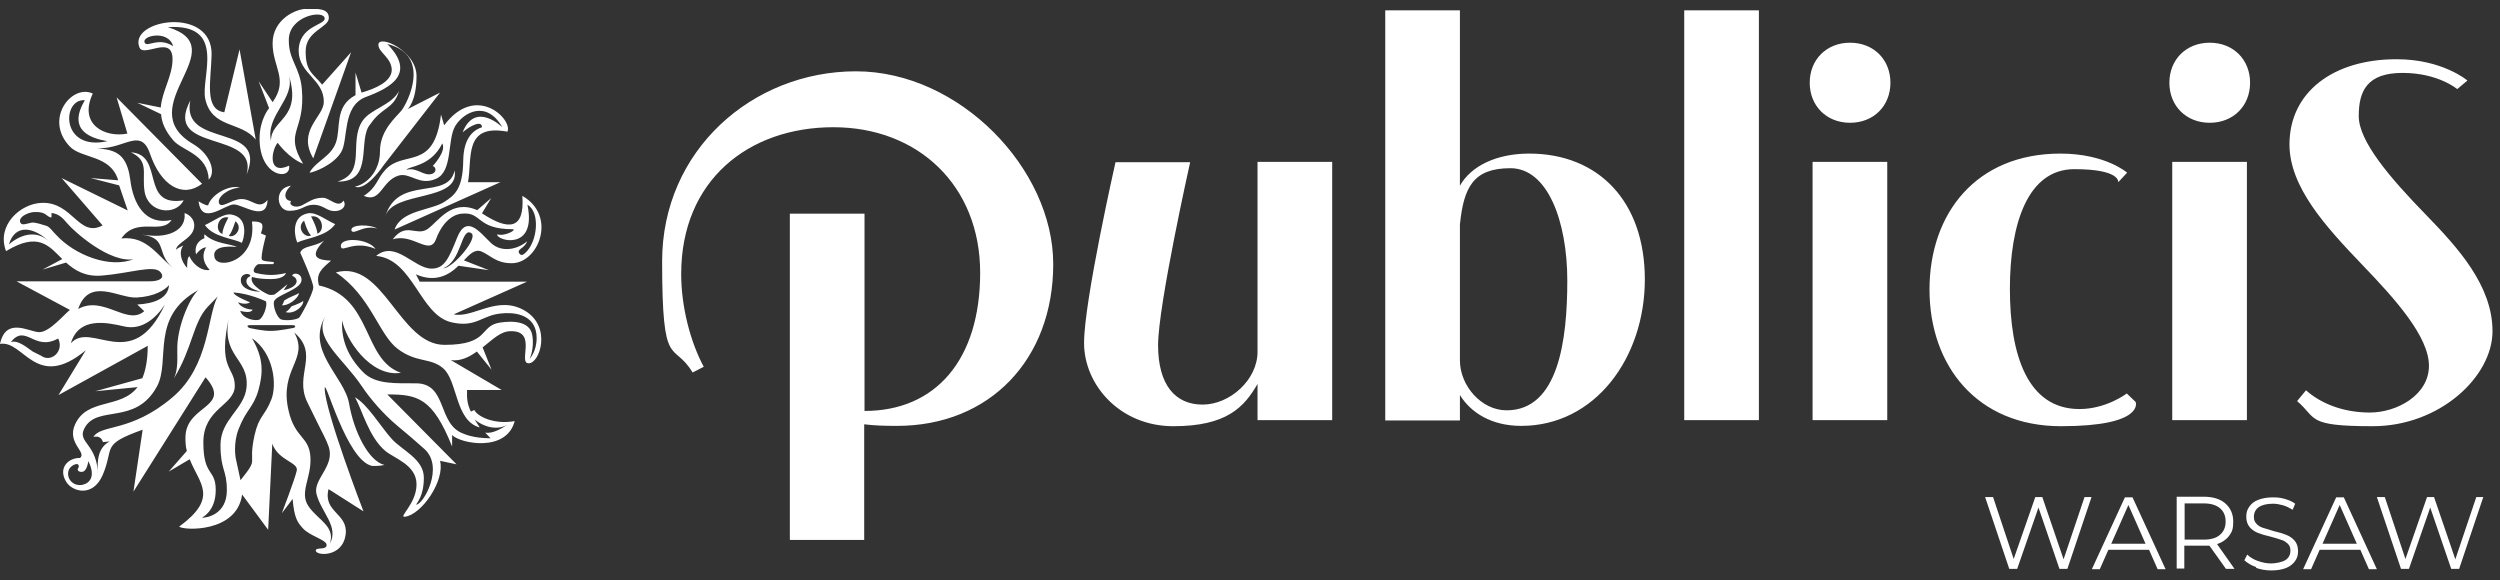 <svg width="181" height="42" viewBox="0 0 181 42" fill="none" xmlns="http://www.w3.org/2000/svg">
<rect x="0" y="0" width="181" height="42" fill="#333333" stroke="none"/>
<g clip-path="url(#clip0_1507_543)">
<path d="M28.57 16.618C29.052 15.192 31.261 15.238 32.204 14.594C32.871 14.157 33.515 13.72 33.538 11.627C33.561 9.832 34.412 9.372 34.895 9.211C34.895 8.705 34.113 9.05 33.492 9.579C34.412 7.279 36.367 9.211 36.367 9.211C35.217 7.21 33.561 8.13 32.963 9.119C32.365 10.108 32.802 12.386 31.583 12.938C30.364 13.49 29.72 12.478 28.869 12.708C27.626 13.076 27.58 14.732 26.338 14.18C27.304 13.559 27.258 12.984 27.902 12.294C29.237 10.821 31.445 12.432 31.928 8.291L32.158 9.073C34.481 5.968 37.15 8.682 36.736 9.533C33.538 8.935 34.205 11.489 33.883 13.191H36.229L28.57 16.618ZM32.917 12.34C33.285 14.64 28.454 13.789 27.902 15.652C28.823 12.639 32.434 14.548 32.917 12.34ZM35.516 31.731L35.125 31.317C35.677 31.432 36.344 30.995 36.758 30.742C35.999 31.179 35.033 30.926 34.366 30.374L34.734 30.949C32.94 30.466 33.147 27.59 32.089 26.67C31.169 25.865 30.157 26.302 28.776 25.244C27.419 24.209 26.844 21.426 24.314 19.724C27.764 18.757 28.892 24.968 32.181 24.968C35.47 24.968 34.688 23.588 36.183 23.358C37.218 23.197 38.346 23.289 38.53 24.232C38.714 25.221 38.346 25.98 38.346 25.98C38.346 25.98 38.852 25.451 38.852 24.485C38.852 22.599 36.965 22.622 36.321 22.691C34.872 22.806 34.504 23.749 32.687 23.335C30.387 22.806 29.927 18.78 27.235 18.527C28.639 17.354 29.996 19.47 31.261 19.447C32.181 19.447 32.503 18.688 33.101 17.193C33.791 15.468 34.78 16.871 35.562 17.607C36.344 18.32 37.495 18.044 38.162 17.469C37.978 18.021 37.357 18.021 37.61 18.366C37.725 18.527 37.886 18.458 38.047 18.297C38.921 17.492 39.128 15.353 38.185 14.824C38.898 18.228 35.907 17.423 35.999 16.963C36.551 17.147 37.495 16.595 37.103 16.595C34.481 16.595 34.895 15.33 33.469 15.468C33.469 15.468 32.273 15.422 31.56 17.331C31.1 18.55 29.881 16.848 28.431 17.331C29.398 16.043 30.134 17.124 30.939 16.595C31.744 16.043 32.664 14.387 34.55 15.215L35.562 14.341L34.895 15.445C36.85 16.733 38.001 16.618 37.817 14.18C40.37 15.652 38.967 19.079 37.035 19.056C35.907 19.056 35.516 18.481 34.849 18.205C34.389 18.021 34.021 18.389 33.584 18.849L35.401 19.562L33.193 19.24C32.526 19.907 31.514 20.483 30.111 19.861L30.387 20.391H38.162L32.848 22.76C34.274 23.059 36.022 21.311 38.024 22.507C39.956 23.68 39.082 26.302 38.277 26.302C37.472 26.302 38.944 23.933 36.965 23.979C36.229 23.979 35.654 24.6 34.941 25.152L35.585 26.762L34.527 25.451C33.952 25.865 33.331 26.164 32.641 26.072L36.321 28.235H33.814C33.791 28.856 33.837 29.27 34.09 29.799L34.343 29.684C34.527 30.098 35.677 30.765 37.264 30.489C36.666 32.766 33.354 32.122 32.733 31.501V32.329C31.307 28.764 30.203 28.557 28.04 28.557L33.055 33.617L31.859 33.364C32.227 34.79 30.525 37.275 29.306 37.413C28.823 37.459 30.157 36.469 30.157 35.066C30.157 33.663 28.57 33.203 27.902 32.651C26.683 31.639 26.177 29.546 25.694 28.764C26.568 29.224 27.58 30.903 28.34 31.754C29.099 32.605 30.686 33.226 30.686 34.583C30.686 35.941 30.18 36.377 30.134 36.538C30.64 36.538 32.204 33.801 30.709 32.49C29.973 31.846 29.513 31.432 28.753 30.811C27.764 29.983 26.821 28.902 26.177 27.936C24.797 25.888 22.566 24.439 23.624 22.783C22.014 25.336 24.958 27.245 25.28 29.247C25.625 31.248 26.683 33.387 27.833 33.663C27.626 33.709 27.442 33.732 27.258 33.732H26.936C25.073 33.341 23.509 27.245 23.509 28.119C23.509 29.73 26.315 37.022 26.315 37.022L23.785 35.411C23.371 37.091 25.211 37.16 25.027 38.678C24.82 40.403 22.819 40.242 22.865 39.851C22.865 39.598 23.647 39.851 23.647 39.46C23.647 39.069 22.405 38.816 21.899 38.218C21.577 37.85 21.301 37.551 21.186 36.124L20.404 37.16C20.404 37.16 21.347 34.698 21.485 34.077C21.623 33.456 20.151 33.364 19.713 32.122L19.414 38.356L17.528 35.802C17.16 38.609 13.227 38.402 12.974 38.126C15.849 36.01 14.446 35.043 13.733 33.249L12.214 34.146L13.526 32.651C13.434 32.329 13.411 31.892 13.434 31.501C13.595 29.293 16.815 29.5 14.883 27.314L9.661 35.595L10.328 31.11C7.246 32.214 8.304 32.375 7.43 34.399C6.717 36.032 5.245 35.595 4.808 34.905C4.164 33.893 4.946 33.134 5.797 33.157C6.303 32.743 4.831 32.076 5.429 30.742C6.303 28.787 8.718 29.638 9.96 28.027L6.901 28.326L10.305 27.383C10.535 26.831 10.696 26.072 10.696 25.037L4.233 28.603L6.211 25.359C2.599 28.349 1.725 24.6 0 24.899C0.437 22.898 2.116 24.048 2.852 24.048C3.588 24.048 4.67 22.737 5.061 22.438L1.196 20.368H10.834C11.57 20.368 11.961 20.114 11.616 19.701C11.156 19.148 9.385 19.793 7.361 19.953C6.142 20.046 5.406 19.562 4.785 19.01L3.082 19.517L4.509 18.757C3.519 17.768 2.76 16.779 0.437 18.182C-0.276 16.319 1.472 14.732 3.036 14.686C5.268 14.617 5.705 17.239 7.43 16.319L4.463 12.892L9.247 15.238L8.626 13.421L6.556 12.892L8.557 13.053C8.005 11.189 5.889 11.511 5.038 10.591C3.174 8.613 5.199 6.06 6.717 6.773C5.659 9.027 7.614 9.993 9.224 9.671L8.442 7.049L14.63 13.306C13.204 14.387 11.639 13.421 10.857 11.12C10.098 8.889 8.58 11.396 6.234 10.545C7.476 11.005 9.086 10.338 9.431 13.007C9.638 14.755 10.512 16.342 12.421 15.928C11.685 17.032 9.914 15.652 8.787 17.262C10.742 17.055 11.455 18.665 12.79 19.608C11.11 18.458 12.329 17.262 10.259 16.986C10.995 17.078 11.593 17.147 12.306 16.917C13.043 16.664 13.434 16.158 13.365 15.422C14.147 15.721 14.216 16.457 13.848 16.94C13.48 17.423 12.767 17.676 12.744 18.09C12.744 18.09 12.744 18.021 13.273 17.768C12.905 18.274 13.135 18.941 13.549 19.401C13.549 19.102 13.549 18.642 13.71 18.55C14.032 19.263 14.722 19.654 15.182 19.54C14.354 18.665 14.929 17.906 14.929 17.906C14.561 17.906 14.193 18.412 14.193 18.412C14.193 18.412 13.94 17.584 14.814 17.239C14.745 17.124 14.814 16.963 14.814 16.963C15.527 17.676 16.792 17.653 17.137 17.883C17.137 17.883 15.297 17.63 15.527 18.619C15.734 19.562 18.609 18.941 18.241 16.043C18.241 16.043 18.747 15.997 18.931 16.181C19.115 16.365 18.885 16.894 18.885 16.894L19.253 17.055C19.253 17.055 18.862 18.504 18.954 18.78C19 18.941 19.667 18.941 19.759 18.964C19.897 18.964 19.805 19.125 19.759 19.125H18.724C18.563 19.125 18.126 19.677 18.54 19.77C18.54 19.77 19.069 19.907 19.621 19.907C20.174 19.907 20.703 19.77 20.703 19.77C20.703 19.77 20.61 20.206 19.621 20.206C18.632 20.206 18.241 20.046 18.241 20.046C18.011 20.667 19.322 21.288 19.46 21.334C19.598 21.38 19.805 21.334 19.851 21.334C19.897 21.334 20.817 20.575 20.817 20.575L20.541 21.012C21.761 20.736 21.577 20.114 21.163 19.977C21.163 19.701 21.853 19.747 21.83 20.276C21.83 20.943 20.058 21.334 19.851 21.794C19.713 22.093 20.058 23.036 20.358 23.128C20.634 23.22 21.324 23.197 21.646 23.013C21.738 22.967 22.681 21.242 22.681 20.805C22.681 20.368 21.738 18.297 21.738 18.297C21.922 17.768 22.727 17.906 23.463 17.423C22.267 18.665 23.072 18.826 23.969 18.872C23.302 19.447 22.842 19.816 23.095 20.667C26.982 21.518 26.223 26.026 29.029 26.992C26.798 27.337 24.981 24.485 24.774 23.197C24.682 24.577 25.188 25.819 26.269 26.923C27.189 27.89 28.799 27.729 30.111 27.752C32.434 27.752 31.629 30.742 33.584 31.409C33.584 31.409 34.251 31.731 35.516 31.731ZM20.933 11.995C19.322 12.731 19.667 10.821 20.105 10.338C20.105 10.338 20.863 11.419 21.945 11.857C20.518 9.487 22.129 9.556 21.853 6.428C21.715 4.864 20.887 4.335 20.91 2.885C20.91 1.137 23.486 0.677 23.509 1.344C23.509 1.827 21.646 1.873 21.623 3.668C21.623 5.347 23.486 5.761 23.44 7.394C23.44 8.452 21.485 9.441 22.681 11.466L25.418 3.783L23.325 6.129C22.658 5.301 22.129 5.209 22.129 3.714C22.129 2.218 23.808 2.011 23.808 1.298C23.808 0.585 22.98 0.654 22.359 0.631C21.416 0.585 19.736 1.413 19.736 3.138C19.736 4.864 20.91 5.761 19.736 7.394L18.724 5.876L19.483 7.831C19.483 7.831 18.793 8.636 18.793 10.039C18.793 12.846 21.094 13.099 20.933 11.995ZM20.91 5.439C21.899 8.636 19.598 8.613 19.621 10.2C19.207 8.337 21.416 7.141 20.91 5.439ZM25.441 16.687C25.602 17.055 26.292 16.25 27.304 16.549C26.798 16.227 25.349 16.227 25.441 16.687ZM24.314 10.338C23.946 11.351 22.911 11.627 22.405 12.501C22.681 12.501 24.153 11.948 24.705 11.005C25.234 10.108 24.751 7.693 26.476 7.026C28.27 6.359 30.157 5.347 28.04 3.184C31.307 4.013 29.467 7.486 29.076 7.992C28.707 8.452 27.511 9.418 27.511 10.936C27.511 12.455 26.499 13.352 25.694 13.513C26.522 13.858 27.787 11.948 27.787 11.948L31.859 6.704L29.513 7.9C29.513 7.9 30.157 7.348 30.157 5.508C30.157 3.668 27.373 2.448 27.396 3.253C27.396 3.783 28.34 4.174 28.363 5.048C28.363 5.922 27.143 6.428 26.177 6.704L25.74 5.255V6.888C24.176 7.716 24.705 9.28 24.314 10.338ZM26.821 8.981C27.672 7.716 28.477 7.946 28.892 6.589C28.317 7.647 26.844 7.877 26.246 8.751C25.211 10.292 26.591 12.501 24.429 13.145C27.143 13.214 25.832 10.062 26.821 8.981ZM29.421 12.294C30.203 12.086 30.663 12.777 31.261 12.593C31.606 12.501 31.606 12.11 31.33 12.018C31.33 12.018 32.342 10.959 32.02 10.384C31.192 12.086 29.582 12.018 29.421 12.294ZM24.682 17.86C24.751 18.32 25.602 17.354 27.189 18.021C26.637 17.239 24.567 17.147 24.682 17.86ZM13.296 14.502C10.098 15.031 11.938 11.189 9.477 11.028C10.834 11.672 10.259 12.524 10.466 13.858C10.719 15.445 12.721 15.652 13.296 14.502ZM21.646 21.219C21.439 21.357 20.979 21.495 20.587 21.748C20.541 21.817 20.495 22.047 20.404 22.093C20.794 22.185 21.6 21.633 21.646 21.219ZM32.089 19.424C32.733 19.47 34.78 17.124 34.067 16.848C33.377 16.549 33.423 18.895 32.089 19.424ZM7.775 10.223C4.946 9.74 5.636 8.13 6.142 7.256C4.463 7.118 4.371 10.982 7.775 10.223ZM0.644 17.699C0.644 17.699 2.231 16.181 3.611 17.538C2.484 16.434 1.104 16.158 0.644 17.699ZM9.753 18.757C7.959 19.102 5.36 16.756 4.877 16.181C4.578 15.836 4.302 15.491 3.749 15.422C3.726 15.422 3.726 15.468 3.726 15.514C3.726 15.583 3.749 15.721 3.703 15.744C3.68 15.744 3.588 15.744 3.381 15.583C3.174 15.399 2.875 15.33 2.507 15.353C2.208 15.353 1.886 15.491 1.679 15.629C1.472 15.79 1.403 15.951 1.472 16.112C1.587 16.365 1.932 16.181 2.323 16.112C2.645 16.112 3.013 16.25 3.335 16.342C3.588 16.411 3.772 16.71 4.048 16.986C5.383 18.458 7.982 19.494 9.753 18.734M9.937 22.047C11.202 21.978 12.168 21.587 12.238 20.644C11.938 20.989 11.202 21.472 9.891 21.541C8.603 21.61 6.464 20.023 5.659 22.369C7.499 21.357 9.201 23.611 10.443 22.53M2.967 25.75C3.703 26.302 4.67 25.405 4.21 24.508C2.461 25.474 1.886 23.404 0.782 24.761C1.196 24.646 1.633 24.899 2.369 25.451L2.967 25.75ZM11.938 22.047C11.317 23.013 10.282 23.933 8.994 23.634C7.706 23.335 5.705 22.921 5.13 24.853C6.625 23.174 9.569 27.153 11.938 22.047ZM6.395 33.387C6.234 34.399 5.797 34.146 5.705 34.123C5.636 34.077 5.59 33.962 5.659 33.893C5.728 33.801 5.728 33.686 5.636 33.617C5.544 33.525 4.808 33.755 4.946 34.468C5.015 34.813 5.36 35.181 5.912 35.112C6.464 35.02 6.97 34.537 6.395 33.387ZM12.836 25.405C12.767 23.565 13.917 21.219 14.423 20.966C10.811 22.898 12.376 26.118 11.363 27.982C9.799 30.834 7.039 29.27 6.119 30.995C5.544 32.053 7.085 32.122 7.085 34.422C7.085 33.87 6.878 32.513 7.936 31.961L7.453 32.007C7.292 31.455 6.763 31.639 6.763 31.639C7.315 30.696 9.454 31.34 12.491 28.764C15.182 26.486 14.998 22.852 15.757 21.472L15.044 22.208C13.963 23.358 13.94 25.221 12.582 27.406C12.813 26.946 12.859 26.394 12.836 25.405ZM18.08 23.542C17.942 23.542 17.919 23.588 17.919 23.611C17.919 23.657 17.988 23.726 18.08 23.749C18.08 23.749 19.069 23.979 19.644 23.956C20.22 23.956 21.186 23.749 21.209 23.749C21.324 23.749 21.393 23.657 21.37 23.611C21.37 23.611 21.37 23.542 21.186 23.542H18.08ZM17.436 20.299C17.436 20.966 18.448 21.15 18.862 21.104C17.62 20.828 17.689 20.137 18.126 20C18.126 19.724 17.413 19.77 17.436 20.299ZM16.907 21.173C16.907 21.426 18.103 21.886 18.103 21.886C18.103 21.886 17.827 22.116 17.229 21.886C17.528 22.415 18.287 22.415 18.287 22.415C18.287 22.415 18.241 22.737 17.39 22.507C17.597 23.105 18.471 23.243 18.747 23.151C19.046 23.059 19.391 22.116 19.253 21.817C19.253 21.817 18.057 21.242 16.907 21.173ZM16.424 35.503C16.424 33.962 15.964 34.077 15.964 32.214C15.964 30.351 17.689 29.638 17.85 28.05C18.057 25.888 15.918 25.842 16.608 22.829C15.711 26.808 16.999 26.509 16.999 27.936C16.999 29.362 14.722 29.546 14.722 32.03C14.722 34.514 15.619 33.916 15.619 35.48C15.619 37.045 14.607 37.482 14.607 37.482C14.975 37.505 16.424 37.229 16.424 35.503ZM17.413 34.767C18.816 33.019 17.919 33.87 18.425 31.524C18.747 30.075 19.184 30.121 19.644 28.925C20.058 27.89 19.851 25.589 18.241 24.485C19.115 25.98 19.046 27.038 18.701 28.28C18.333 29.523 17.827 29.638 17.275 31.064C16.861 32.122 17.068 33.18 17.068 33.18L17.413 34.767ZM21.301 24.071C22.405 26.026 20.197 26.693 20.887 29.707C21.347 31.754 22.382 31.57 22.474 33.088C22.566 34.606 21.646 35.641 22.336 36.654C23.003 37.643 24.314 38.103 23.877 39.368C24.567 38.126 23.256 37.114 22.911 35.756C22.658 34.698 24.245 33.755 23.808 32.375C23.624 31.823 23.394 31.455 23.026 30.696L22.244 29.109C21.278 27.107 23.164 25.681 21.301 24.071ZM21.945 21.771C21.899 21.863 21.646 21.978 21.094 22.185C21.025 22.3 20.84 22.507 20.68 22.599C21.324 22.783 22.037 22.116 21.945 21.771ZM20.956 15.261C21.876 15.261 22.014 14.824 22.704 14.824C23.394 14.824 23.647 15.284 24.222 15.284C24.797 15.284 25.119 14.893 24.866 14.525C24.498 15.123 23.854 14.318 23.394 14.318C22.681 14.318 22.359 14.617 21.899 14.847C21.37 15.123 20.863 14.847 21.071 14.548C20.657 14.548 20.404 14.042 21.071 13.444C19.805 13.605 20.012 15.261 20.933 15.261M17.482 14.41C16.792 14.41 15.987 15.169 15.849 14.686C15.734 14.295 16.447 13.651 17.367 13.582C16.585 13.352 15.297 14.088 15.067 14.87C14.814 14.87 14.377 14.571 14.377 14.571C14.584 16.388 16.286 14.801 16.93 14.801C17.574 14.801 19.322 16.112 19.368 14.479C18.747 15.238 18.287 14.41 17.482 14.41ZM11.639 7.785C11.731 6.589 12.491 5.508 12.491 4.289C12.491 2.471 10.397 4.197 10.098 3.437C9.27 1.413 15.389 0.401 15.32 3.967C15.274 5.853 14.768 7.923 16.24 8.13L17.344 3.576L18.517 10.108C17.459 8.774 15.343 9.326 14.86 7.164C14.515 5.6 16.47 1.689 12.146 1.965C17.137 3.483 9.362 7.716 13.986 10.43C15.228 11.166 15.665 12.455 15.113 13.007C15.044 11.166 13.227 10.936 12.559 10.177C11.961 9.487 11.708 8.866 11.662 8.268L9.937 7.44L11.639 7.785ZM12.537 3.345C12.168 2.08 10.075 2.632 10.512 3.138C10.696 3.391 11.524 2.678 12.537 3.345ZM13.779 7.279C11.731 11.12 18.77 9.372 17.85 12.639C19.46 8.82 13.066 10.798 13.779 7.279ZM17.505 17.584C16.93 17.262 15.458 17.193 14.837 16.296C15.504 15.997 16.194 15.422 16.769 15.537C18.08 15.767 17.643 17.377 17.505 17.584ZM16.539 15.744C15.757 15.583 15.504 16.71 16.102 16.94C16.102 16.526 16.493 15.836 16.539 15.744ZM17.045 16.02C16.999 16.112 16.815 16.802 16.562 17.078C17.045 17.262 17.62 16.457 17.045 16.02ZM22.29 15.445C22.888 15.33 23.578 15.928 24.268 16.227C23.624 17.147 22.129 17.239 21.531 17.561C21.393 17.354 20.956 15.698 22.29 15.445ZM22.98 16.917C23.578 16.687 23.325 15.514 22.52 15.675C22.589 15.79 22.957 16.503 22.98 16.917ZM22.52 17.055C22.244 16.779 22.06 16.089 22.014 15.974C21.439 16.434 22.014 17.262 22.52 17.055Z" fill="white"/>
<path d="M173.51 4.288C176.846 4.288 178.64 5.83 178.64 5.83L177.904 6.451C177.904 6.451 176.524 5.278 173.947 5.278C171.371 5.278 170.773 6.589 170.773 8.406C170.773 10.223 173.004 12.845 175.649 15.56C177.973 17.952 180.457 20.689 180.457 23.979C180.457 27.268 176.639 30.857 171.785 30.857C166.931 30.857 167.782 30.282 166.31 29.04L166.954 28.257C168.013 29.201 169.623 29.868 171.578 29.868C173.533 29.868 175.856 28.602 175.856 26.486C175.856 24.37 173.418 21.656 171.049 19.194C168.358 16.388 165.758 13.536 165.758 10.453C165.758 6.681 168.91 4.288 173.51 4.288ZM149.173 11.12C143.077 11.12 139.696 15.445 139.696 20.965C139.696 26.486 143.146 30.857 149.219 30.857C155.292 30.857 154.625 29.108 154.625 29.108L153.981 28.487C153.981 28.487 152.509 29.615 150.553 29.615C146.781 29.615 145.516 25.681 145.516 20.919C145.516 16.158 146.827 12.247 150.185 12.247C153.544 12.247 153.36 13.191 153.36 13.191L154.004 12.501C154.004 12.501 152.44 11.12 149.173 11.12ZM64.937 30.834C71.654 30.834 76.254 26.026 76.254 19.125C76.254 12.224 69.469 5.163 61.97 5.163C54.471 5.163 47.938 10.89 47.938 18.918C47.938 26.946 48.72 24.623 50.146 26.969L50.951 26.555C49.985 24.761 49.318 22.208 49.318 19.838C49.318 13.053 54.195 9.211 60.336 9.211C66.478 9.211 70.964 13.444 70.964 19.746C70.964 26.049 67.743 29.753 62.591 29.753V15.468H57.185V39.092H62.568V30.719C63.304 30.811 64.04 30.834 64.937 30.834ZM91.045 30.42H96.451V11.718H91.045V25.474C91.045 27.498 89.044 29.293 87.066 29.293C85.087 29.293 83.845 27.866 83.845 24.991C83.845 22.116 86.168 11.741 86.168 11.741H80.763C80.763 11.741 78.486 21.794 78.486 24.83C78.486 27.866 81.085 30.857 84.949 30.857C88.814 30.857 90.079 29.477 91.045 27.797V30.42ZM121.938 30.42H127.344V0.746H121.938V30.42ZM110.137 30.834C107.975 30.834 106.48 29.868 105.698 28.602V30.443H100.292V0.746H105.698V13.444C106.503 12.017 108.343 11.12 110.713 11.12C115.727 11.12 119.086 14.571 119.086 20.229C119.086 25.888 115.497 30.834 110.137 30.834ZM109.079 29.707C112.829 29.707 113.473 24.623 113.473 20.321C113.473 16.02 112.047 12.178 109.355 12.178C106.664 12.178 105.974 13.559 105.698 16.25V26.095C105.698 27.912 107.239 29.707 109.079 29.707ZM131.231 11.718H136.637V30.42H131.231V11.718ZM133.945 3.092C135.648 3.092 136.867 4.311 136.867 5.991C136.867 7.67 135.648 8.889 133.945 8.889C132.243 8.889 131.024 7.67 131.024 5.991C131.024 4.311 132.243 3.092 133.945 3.092ZM157.27 11.718H162.676V30.42H157.27V11.718ZM159.985 3.092C161.687 3.092 162.906 4.311 162.906 5.991C162.906 7.67 161.687 8.889 159.985 8.889C158.282 8.889 157.063 7.67 157.063 5.991C157.063 4.311 158.282 3.092 159.985 3.092Z" fill="white"/>
<path d="M151.427 35.986L149.679 41.185H149.104L147.586 36.745L146.045 41.185H145.47L143.722 35.986H144.297L145.792 40.472L147.356 35.986H147.862L149.403 40.495L150.921 35.986H151.451H151.427Z" fill="white"/>
<path d="M155.545 39.805H152.647L152.026 41.208H151.451L153.843 36.009H154.395L156.787 41.208H156.212L155.591 39.805H155.545ZM155.338 39.368L154.096 36.561L152.854 39.368H155.361H155.338Z" fill="white"/>
<path d="M161.158 41.185L159.962 39.506H158.144V41.162H157.592V35.963H159.548C160.215 35.963 160.744 36.124 161.112 36.446C161.48 36.768 161.687 37.206 161.687 37.758C161.687 38.31 161.595 38.517 161.388 38.793C161.181 39.069 160.882 39.276 160.514 39.391L161.779 41.185H161.158ZM160.721 38.724C160.997 38.494 161.135 38.172 161.135 37.758C161.135 37.343 160.997 37.021 160.721 36.791C160.445 36.561 160.054 36.446 159.548 36.446H158.167V39.069H159.548C160.054 39.069 160.468 38.954 160.721 38.724Z" fill="white"/>
<path d="M163.32 41.047C162.975 40.932 162.699 40.748 162.492 40.564L162.699 40.15C162.883 40.334 163.136 40.495 163.458 40.61C163.78 40.725 164.102 40.794 164.424 40.794C164.746 40.794 165.229 40.702 165.482 40.541C165.712 40.38 165.827 40.15 165.827 39.874C165.827 39.598 165.758 39.506 165.643 39.368C165.505 39.253 165.367 39.138 165.183 39.092C164.999 39.023 164.746 38.954 164.424 38.862C164.033 38.77 163.711 38.678 163.481 38.586C163.251 38.494 163.044 38.356 162.883 38.172C162.722 37.988 162.63 37.735 162.63 37.413C162.63 37.09 162.699 36.906 162.837 36.699C162.975 36.492 163.182 36.308 163.481 36.193C163.78 36.078 164.125 36.009 164.562 36.009C164.999 36.009 165.16 36.055 165.436 36.124C165.712 36.216 165.965 36.308 166.172 36.469L165.988 36.907C165.758 36.768 165.528 36.653 165.298 36.584C165.045 36.515 164.815 36.469 164.562 36.469C164.102 36.469 163.757 36.561 163.527 36.722C163.297 36.883 163.182 37.136 163.182 37.413C163.182 37.688 163.251 37.781 163.366 37.919C163.481 38.057 163.642 38.149 163.849 38.218C164.056 38.287 164.286 38.356 164.608 38.448C164.999 38.54 165.298 38.632 165.528 38.724C165.758 38.816 165.965 38.954 166.126 39.138C166.287 39.322 166.379 39.575 166.379 39.897C166.379 40.219 166.31 40.403 166.172 40.61C166.034 40.817 165.804 41.001 165.528 41.116C165.252 41.231 164.884 41.3 164.447 41.3C164.01 41.3 163.688 41.231 163.343 41.116V41.047H163.32Z" fill="white"/>
<path d="M170.842 39.805H167.944L167.323 41.208H166.747L169.14 36.009H169.692L172.084 41.208H171.509L170.888 39.805H170.842ZM170.635 39.368L169.393 36.561L168.151 39.368H170.658H170.635Z" fill="white"/>
<path d="M179.79 35.986L178.042 41.185H177.467L175.948 36.745L174.407 41.185H173.832L172.084 35.986H172.659L174.154 40.472L175.718 35.986H176.224L177.766 40.495L179.284 35.986H179.813H179.79Z" fill="white"/>
</g>
<defs>
<clipPath id="clip0_1507_543">
<rect width="180.457" height="40.692" fill="white" transform="translate(0 0.654)"/>
</clipPath>
</defs>
</svg>
